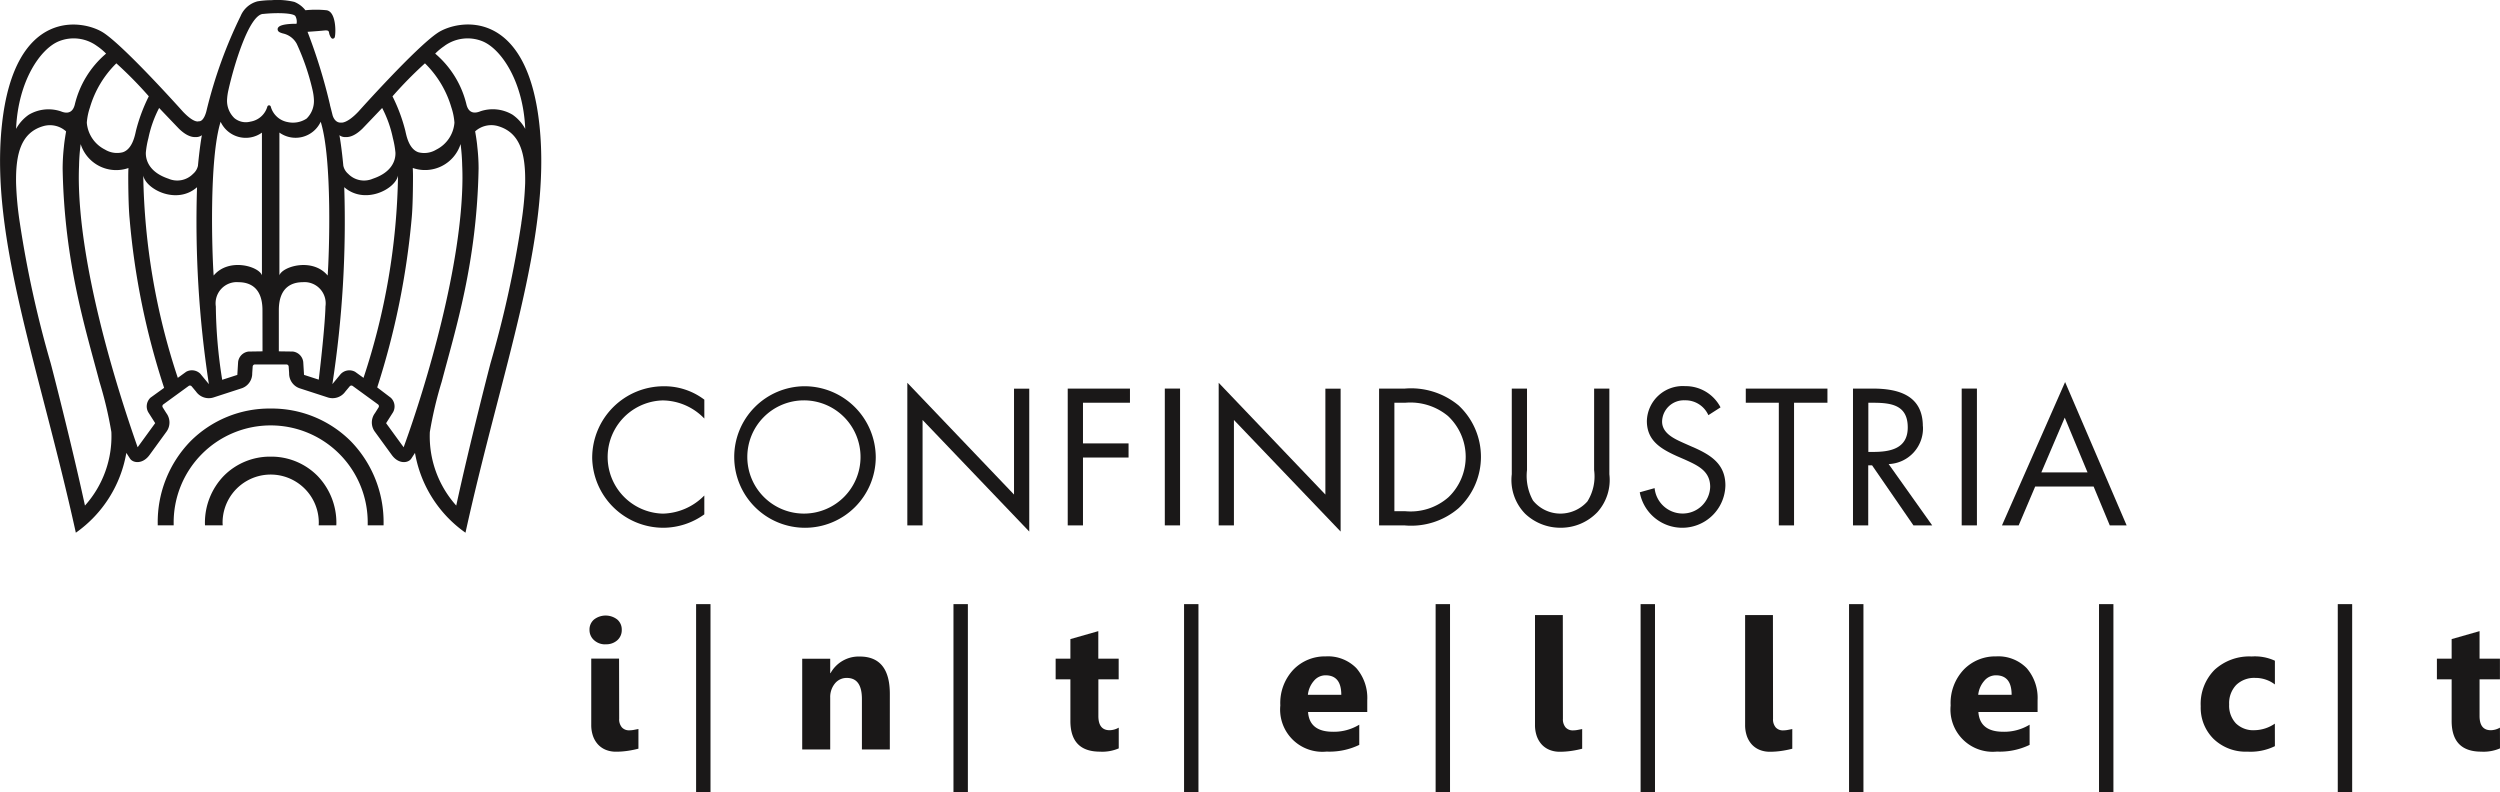 <?xml version="1.0" encoding="UTF-8"?> <svg xmlns="http://www.w3.org/2000/svg" xmlns:xlink="http://www.w3.org/1999/xlink" id="Raggruppa_2113" data-name="Raggruppa 2113" width="186.492" height="59.081" viewBox="0 0 186.492 59.081"><defs><clipPath id="clip-path"><rect id="Rettangolo_1871" data-name="Rettangolo 1871" width="186.492" height="59.082" fill="none"></rect></clipPath></defs><g id="Raggruppa_2114" data-name="Raggruppa 2114" clip-path="url(#clip-path)"><path id="Tracciato_2602" data-name="Tracciato 2602" d="M32.636,2.459c-1.641,1.1-5.9,5.867-5.9,5.867-.852.9-1.272.819-1.272.819-.527.046-.662-.58-.662-.58-.062-.247-.122-.485-.183-.716V7.828a41.094,41.094,0,0,0-1.678-5.455s.787-.05,1.212-.095.365.075.416.268c0,0,.109.338.241.338a.159.159,0,0,0,.167-.132c.087-.367.089-1.892-.623-1.988a7.753,7.753,0,0,0-1.572,0,2.006,2.006,0,0,0-.828-.623,5.511,5.511,0,0,0-1.7-.128A6.6,6.6,0,0,0,19.21.1a1.877,1.877,0,0,0-1.258,1.091A34.376,34.376,0,0,0,15.4,8.279s-.18.808-.578.768c0,0-.327.176-1.177-.721,0,0-4.256-4.767-5.9-5.867-1.5-1-6.654-1.953-7.6,6.843-.913,8.481,2.82,18.179,5.513,30.436a9.177,9.177,0,0,0,3.766-5.954l.28.433c.23.337.944.421,1.45-.276L12.4,32.227a1.163,1.163,0,0,0,.006-1.412l-.267-.426a.167.167,0,0,1,.042-.221l1.893-1.377a.167.167,0,0,1,.224.03l.322.385a1.163,1.163,0,0,0,1.345.43l2.015-.655a1.161,1.161,0,0,0,.835-1.138l.034-.5a.17.17,0,0,1,.164-.157H21.37a.169.169,0,0,1,.164.157l.034.5a1.162,1.162,0,0,0,.834,1.138l2.017.655a1.163,1.163,0,0,0,1.344-.43l.322-.385a.167.167,0,0,1,.224-.03L28.2,30.168a.167.167,0,0,1,.042.221l-.268.426a1.161,1.161,0,0,0,.006,1.412l1.247,1.714c.506.7,1.219.613,1.449.276l.281-.433a9.173,9.173,0,0,0,3.766,5.954C37.418,27.481,41.151,17.782,40.237,9.3c-.947-8.8-6.1-7.846-7.6-6.843M13.342,9.594c.689.673,1.135.639,1.318.63a.671.671,0,0,0,.4-.14c-.166.884-.293,2.271-.293,2.278a1.093,1.093,0,0,1-.364.606,1.646,1.646,0,0,1-1.842.36c-1.366-.457-1.7-1.314-1.682-1.943a6.577,6.577,0,0,1,.192-1.082,8.59,8.59,0,0,1,.8-2.25c.134.146,1.47,1.54,1.47,1.54M8.679,4.724A29.718,29.718,0,0,1,11.1,7.184a12.578,12.578,0,0,0-.957,2.568c-.082.374-.274,1.379-.989,1.607a1.725,1.725,0,0,1-1.321-.2A2.463,2.463,0,0,1,6.476,9.151a4.551,4.551,0,0,1,.233-1.135,7.606,7.606,0,0,1,1.97-3.291M4.4,3.075a2.946,2.946,0,0,1,2.826.351A4.245,4.245,0,0,1,7.913,4a7.166,7.166,0,0,0-2.338,3.82c-.062.229-.253.808-1.032.487a2.882,2.882,0,0,0-2.4.255A3.1,3.1,0,0,0,1.2,9.614c.147-3.542,1.795-5.973,3.2-6.539M6.338,37.715C5.33,33.064,3.8,27.14,3.78,27.091a80.6,80.6,0,0,1-2.3-10.46A24.529,24.529,0,0,1,1.2,13.678c-.039-2.19.357-3.8,2.054-4.276a1.8,1.8,0,0,1,1.677.4s-.128.715-.164,1.15a15.107,15.107,0,0,0-.094,1.636C4.8,19.593,6.385,24.536,7.419,28.472a29.342,29.342,0,0,1,.889,3.755,7.738,7.738,0,0,1-1.97,5.487m4.891-8.05a.89.89,0,0,0-.169,1.088l.516.812-1.309,1.8C8.527,28.424,5.907,19.752,5.878,13.3c0-.321.006-.639.019-.95a14.369,14.369,0,0,1,.121-1.6,2.78,2.78,0,0,0,3.564,1.784c-.009.2-.015.382-.015.619,0,.747.016,2.287.1,3.151a55.487,55.487,0,0,0,2.576,12.628Zm3.743-1.753a.89.89,0,0,0-1.087-.176l-.621.452A50.185,50.185,0,0,1,10.687,13.1c.213,1.034,2.5,2.194,4.011.866a79.9,79.9,0,0,0,.885,14.69l-.611-.74m.966-7.359c-.117-1.6-.354-8.7.52-11.472a2.066,2.066,0,0,0,3.081.808V20.534c-.237-.67-2.471-1.331-3.6.019m3.644,5.656-1.045.016a.889.889,0,0,0-.776.781s-.043.714-.058.96l-1.129.366A36.6,36.6,0,0,1,16.1,22.86a1.581,1.581,0,0,1,1.7-1.81c.634.006,1.779.227,1.779,2.09ZM20.2,7.957a.134.134,0,0,0-.128-.1.131.131,0,0,0-.129.1,1.577,1.577,0,0,1-1.267,1.117,1.336,1.336,0,0,1-1.188-.26A1.791,1.791,0,0,1,16.94,7.4a4.188,4.188,0,0,1,.1-.684c.379-1.711,1.535-5.679,2.613-5.679h.012c1.063-.108,2.271-.061,2.377.179a.861.861,0,0,1,.085.54c0,.007-.014.019-.057.019-.109,0-1.071-.011-1.3.255a.222.222,0,0,0-.056.19c.027.164.195.216.389.275a1.541,1.541,0,0,1,1.033.773,17.556,17.556,0,0,1,1.179,3.447,3.931,3.931,0,0,1,.1.684,1.836,1.836,0,0,1-.543,1.446,1.842,1.842,0,0,1-1.413.261A1.6,1.6,0,0,1,20.2,7.957m3.58,20.364-1.1-.356s-.059-.959-.059-.96a.889.889,0,0,0-.776-.781L20.8,26.209V23.14c0-1.863,1.144-2.084,1.778-2.09a1.582,1.582,0,0,1,1.7,1.81s0,1.219-.5,5.462m.665-7.768c-1.128-1.35-3.363-.688-3.6-.019V9.889a2.065,2.065,0,0,0,3.08-.808c.874,2.773.636,9.876.52,11.472M33.153,3.426a2.949,2.949,0,0,1,2.828-.351c1.405.566,3.053,3,3.2,6.539a3.085,3.085,0,0,0-.947-1.057,2.879,2.879,0,0,0-2.4-.255c-.779.321-.971-.258-1.033-.487A7.162,7.162,0,0,0,32.464,4a4.356,4.356,0,0,1,.689-.57M31.7,4.724a7.592,7.592,0,0,1,1.971,3.291A4.616,4.616,0,0,1,33.9,9.151a2.461,2.461,0,0,1-1.355,2.011,1.727,1.727,0,0,1-1.321.2c-.715-.228-.906-1.233-.988-1.607a12.541,12.541,0,0,0-.957-2.568A30.036,30.036,0,0,1,31.7,4.724m-5.979,5.5c.183.008.628.043,1.317-.63,0,0,1.335-1.394,1.47-1.54a8.627,8.627,0,0,1,.8,2.25,6.748,6.748,0,0,1,.191,1.082c.023.628-.315,1.486-1.681,1.943a1.649,1.649,0,0,1-1.843-.36,1.1,1.1,0,0,1-.364-.606c0-.008-.127-1.394-.292-2.278a.668.668,0,0,0,.4.14m.774,17.512a.89.89,0,0,0-1.087.176l-.611.74a79.977,79.977,0,0,0,.885-14.69c1.516,1.329,3.8.168,4.012-.866a50.221,50.221,0,0,1-2.575,15.09Zm3.619,5.631-1.31-1.8.516-.812a.889.889,0,0,0-.168-1.088L28.139,28.9a57.818,57.818,0,0,0,2.569-12.6c.086-.864.1-2.4.1-3.151,0-.237-.007-.419-.016-.619a2.782,2.782,0,0,0,3.566-1.784,14.628,14.628,0,0,1,.12,1.6c.014.311.021.629.02.95-.029,6.455-2.669,15.349-4.388,20.071m8.782-16.736a80.664,80.664,0,0,1-2.3,10.46c-.016.049-1.55,5.972-2.558,10.623a7.739,7.739,0,0,1-1.97-5.487,29.243,29.243,0,0,1,.887-3.755c1.035-3.936,2.617-8.879,2.75-15.887a14.194,14.194,0,0,0-.095-1.636c-.033-.435-.162-1.15-.162-1.15a1.8,1.8,0,0,1,1.677-.4c1.7.481,2.092,2.087,2.054,4.276a24.96,24.96,0,0,1-.287,2.954" transform="translate(0 0)" fill="#1a1818"></path><path id="Tracciato_2603" data-name="Tracciato 2603" d="M54.353,118.964a8.327,8.327,0,0,0-5.993,2.455,8.648,8.648,0,0,0-2.429,6.126c0,.043,0,.087,0,.131H47.12c0-.043,0-.088,0-.131a7.238,7.238,0,1,1,14.475,0c0,.043,0,.087,0,.131h1.184c0-.043,0-.088,0-.131a8.649,8.649,0,0,0-2.429-6.126,8.333,8.333,0,0,0-5.994-2.455" transform="translate(-34.165 -88.488)" fill="#1a1818"></path><path id="Tracciato_2604" data-name="Tracciato 2604" d="M64.575,132.968a4.844,4.844,0,0,0-3.487,1.429,5.029,5.029,0,0,0-1.414,3.566c0,.043.005.087.006.131H61c0-.067-.01-.133-.01-.2a3.589,3.589,0,0,1,7.178,0c0,.07-.006.137-.009.2h1.315c0-.045.006-.088.006-.131a5.03,5.03,0,0,0-1.414-3.566,4.846,4.846,0,0,0-3.488-1.429" transform="translate(-44.387 -98.904)" fill="#1a1818"></path><path id="Tracciato_2605" data-name="Tracciato 2605" d="M172.439,117.786a5.311,5.311,0,0,0,5.32,5.239,5.252,5.252,0,0,0,3.045-1v-1.407a4.47,4.47,0,0,1-3.086,1.353,4.224,4.224,0,0,1-.026-8.445,4.366,4.366,0,0,1,3.113,1.352v-1.408a4.928,4.928,0,0,0-3.045-1,5.337,5.337,0,0,0-5.32,5.318" transform="translate(-128.264 -83.656)" fill="#1a1818"></path><path id="Tracciato_2606" data-name="Tracciato 2606" d="M218.811,112.467a5.279,5.279,0,1,0,5.318,5.292,5.322,5.322,0,0,0-5.318-5.292m0,9.5a4.223,4.223,0,1,1,4.182-4.224,4.22,4.22,0,0,1-4.182,4.224" transform="translate(-158.8 -83.655)" fill="#1a1818"></path><path id="Tracciato_2607" data-name="Tracciato 2607" d="M272.167,119.8l-7.959-8.337V122.1h1.137v-7.863l7.958,8.323V111.9h-1.136Z" transform="translate(-196.524 -82.908)" fill="#1a1818"></path><path id="Tracciato_2608" data-name="Tracciato 2608" d="M310.913,123.357h1.138v-5.063h3.4v-1.055h-3.4v-3.032h3.505v-1.056h-4.643Z" transform="translate(-231.264 -84.164)" fill="#1a1818"></path><rect id="Rettangolo_1861" data-name="Rettangolo 1861" width="1.138" height="10.206" transform="translate(86.891 28.986)" fill="#1a1818"></rect><path id="Tracciato_2609" data-name="Tracciato 2609" d="M362.83,119.8l-7.959-8.337V122.1h1.137v-7.863l7.959,8.323V111.9H362.83Z" transform="translate(-263.961 -82.908)" fill="#1a1818"></path><path id="Tracciato_2610" data-name="Tracciato 2610" d="M407.476,114.383a5.56,5.56,0,0,0-3.98-1.232h-1.922v10.206h1.9a5.422,5.422,0,0,0,4.033-1.286,5.239,5.239,0,0,0-.027-7.688m-.718,6.861a4.273,4.273,0,0,1-3.22,1.056h-.826v-8.094h.826a4.39,4.39,0,0,1,3.167.988,4.17,4.17,0,0,1,.053,6.05" transform="translate(-298.699 -84.164)" fill="#1a1818"></path><path id="Tracciato_2611" data-name="Tracciato 2611" d="M446.341,119.229a3.518,3.518,0,0,1-.5,2.341,2.7,2.7,0,0,1-2,.908,2.633,2.633,0,0,1-2.058-.976,3.776,3.776,0,0,1-.447-2.273v-6.077H440.2v6.389a3.6,3.6,0,0,0,1,2.95,3.815,3.815,0,0,0,2.638,1.042,3.762,3.762,0,0,0,2.749-1.164,3.591,3.591,0,0,0,.892-2.828v-6.389h-1.136Z" transform="translate(-327.426 -84.165)" fill="#1a1818"></path><path id="Tracciato_2612" data-name="Tracciato 2612" d="M481.441,117l-.678-.3c-.69-.311-1.6-.718-1.6-1.6a1.62,1.62,0,0,1,1.693-1.582,1.87,1.87,0,0,1,1.759,1.108l.907-.582a2.927,2.927,0,0,0-2.64-1.583,2.678,2.678,0,0,0-2.855,2.6c0,1.461,1.029,2.069,2.219,2.611l.623.271c.947.433,1.881.839,1.881,2.03a2.051,2.051,0,0,1-2.1,1.99,2.1,2.1,0,0,1-2.045-1.894l-1.108.31a3.22,3.22,0,0,0,6.388-.514c0-1.623-1.124-2.288-2.449-2.87" transform="translate(-355.176 -83.656)" fill="#1a1818"></path><path id="Tracciato_2613" data-name="Tracciato 2613" d="M508.353,114.208h2.464v9.149h1.136v-9.149h2.491v-1.056h-6.091Z" transform="translate(-378.123 -84.164)" fill="#1a1818"></path><path id="Tracciato_2614" data-name="Tracciato 2614" d="M544.786,115.967c0-2.3-1.8-2.815-3.734-2.815h-1.477v10.206h1.137v-4.48H541l3.085,4.48h1.4l-3.249-4.575a2.665,2.665,0,0,0,2.557-2.815m-4.073,1.908v-3.667h.34c1.364,0,2.6.162,2.6,1.84,0,1.584-1.3,1.828-2.585,1.828Z" transform="translate(-401.348 -84.165)" fill="#1a1818"></path><rect id="Rettangolo_1862" data-name="Rettangolo 1862" width="1.136" height="10.206" transform="translate(146.336 28.986)" fill="#1a1818"></rect><path id="Tracciato_2615" data-name="Tracciato 2615" d="M587.663,111.248l-4.709,10.693H584.2l1.232-2.9h4.357l1.206,2.9h1.258Zm-1.773,6.742,1.747-4.088,1.7,4.088Z" transform="translate(-433.613 -82.749)" fill="#1a1818"></path><path id="Tracciato_2616" data-name="Tracciato 2616" d="M172.863,181.387a1.217,1.217,0,0,1-.867-.314,1.011,1.011,0,0,1-.337-.769.975.975,0,0,1,.337-.768,1.414,1.414,0,0,1,1.735,0,.979.979,0,0,1,.334.768,1,1,0,0,1-.334.779,1.236,1.236,0,0,1-.869.3m1.011,5.546a.927.927,0,0,0,.2.65.709.709,0,0,0,.549.222,1.86,1.86,0,0,0,.343-.033l.344-.066v1.467a7.225,7.225,0,0,1-.8.162,5.828,5.828,0,0,1-.876.064,1.992,1.992,0,0,1-.757-.139,1.63,1.63,0,0,1-.582-.4,1.84,1.84,0,0,1-.374-.632,2.485,2.485,0,0,1-.131-.833v-4.938h2.075Z" transform="translate(-127.684 -133.321)" fill="#1a1818"></path><path id="Tracciato_2617" data-name="Tracciato 2617" d="M240.128,198.094h-2.082v-3.761q0-1.574-1.123-1.573a1.115,1.115,0,0,0-.893.417,1.591,1.591,0,0,0-.349,1.056v3.862h-2.089v-6.769h2.089V192.4h.026a2.4,2.4,0,0,1,2.175-1.237q2.247,0,2.247,2.79Z" transform="translate(-173.75 -142.188)" fill="#1a1818"></path><path id="Tracciato_2618" data-name="Tracciato 2618" d="M312.12,192.527a3.1,3.1,0,0,1-1.4.245q-2.208,0-2.207-2.294v-3.1h-1.1v-1.54h1.1v-1.462l2.082-.594v2.055h1.52v1.54H310.6v2.737q0,1.059.84,1.059a1.407,1.407,0,0,0,.68-.193Z" transform="translate(-228.665 -136.701)" fill="#1a1818"></path><path id="Tracciato_2619" data-name="Tracciato 2619" d="M379.3,195.3h-4.417q.106,1.475,1.859,1.474a3.626,3.626,0,0,0,1.962-.528v1.507a5.135,5.135,0,0,1-2.438.5,3.15,3.15,0,0,1-3.451-3.444,3.621,3.621,0,0,1,.978-2.671,3.261,3.261,0,0,1,2.407-.986,2.96,2.96,0,0,1,2.29.88,3.388,3.388,0,0,1,.81,2.387Zm-1.937-1.282q0-1.456-1.177-1.455a1.123,1.123,0,0,0-.869.417,1.891,1.891,0,0,0-.447,1.038Z" transform="translate(-277.307 -142.187)" fill="#1a1818"></path><path id="Tracciato_2620" data-name="Tracciato 2620" d="M449.081,186.837a.928.928,0,0,0,.2.65.71.71,0,0,0,.549.222,1.861,1.861,0,0,0,.343-.033l.344-.066v1.467a7.248,7.248,0,0,1-.8.162,5.828,5.828,0,0,1-.876.064,1.986,1.986,0,0,1-.756-.139,1.628,1.628,0,0,1-.583-.4,1.847,1.847,0,0,1-.373-.632,2.486,2.486,0,0,1-.131-.833v-8.191h2.075Z" transform="translate(-332.492 -133.225)" fill="#1a1818"></path><path id="Tracciato_2621" data-name="Tracciato 2621" d="M510.268,186.837a.925.925,0,0,0,.2.65.71.71,0,0,0,.549.222,1.865,1.865,0,0,0,.344-.033l.343-.066v1.467a7.238,7.238,0,0,1-.8.162,5.831,5.831,0,0,1-.876.064,1.984,1.984,0,0,1-.756-.139,1.627,1.627,0,0,1-.583-.4,1.855,1.855,0,0,1-.373-.632,2.491,2.491,0,0,1-.131-.833v-8.191h2.075Z" transform="translate(-378.005 -133.225)" fill="#1a1818"></path><path id="Tracciato_2622" data-name="Tracciato 2622" d="M574.493,195.3h-4.416q.106,1.475,1.858,1.474a3.63,3.63,0,0,0,1.963-.528v1.507a5.138,5.138,0,0,1-2.439.5,3.151,3.151,0,0,1-3.451-3.444,3.625,3.625,0,0,1,.978-2.671,3.262,3.262,0,0,1,2.407-.986,2.96,2.96,0,0,1,2.29.88,3.388,3.388,0,0,1,.81,2.387Zm-1.936-1.282q0-1.456-1.177-1.455a1.125,1.125,0,0,0-.869.417,1.891,1.891,0,0,0-.447,1.038Z" transform="translate(-422.496 -142.187)" fill="#1a1818"></path><path id="Tracciato_2623" data-name="Tracciato 2623" d="M646.363,197.85a4.13,4.13,0,0,1-2.043.41,3.456,3.456,0,0,1-2.525-.945,3.265,3.265,0,0,1-.965-2.44,3.6,3.6,0,0,1,1.035-2.721,3.828,3.828,0,0,1,2.767-.994,3.551,3.551,0,0,1,1.731.317v1.771a2.382,2.382,0,0,0-1.46-.489,1.925,1.925,0,0,0-1.425.525,1.964,1.964,0,0,0-.527,1.453,1.929,1.929,0,0,0,.5,1.41,1.847,1.847,0,0,0,1.381.513,2.759,2.759,0,0,0,1.528-.49Z" transform="translate(-476.663 -142.189)" fill="#1a1818"></path><path id="Tracciato_2624" data-name="Tracciato 2624" d="M714.328,192.527a3.1,3.1,0,0,1-1.4.245q-2.208,0-2.207-2.294v-3.1h-1.1v-1.54h1.1v-1.462l2.082-.594v2.055h1.52v1.54h-1.52v2.737q0,1.059.84,1.059a1.41,1.41,0,0,0,.68-.193Z" transform="translate(-527.836 -136.701)" fill="#1a1818"></path><rect id="Rettangolo_1863" data-name="Rettangolo 1863" width="1.074" height="14.016" transform="translate(51.927 45.066)" fill="#1a1818"></rect><rect id="Rettangolo_1864" data-name="Rettangolo 1864" width="1.074" height="14.016" transform="translate(71.126 45.066)" fill="#1a1818"></rect><rect id="Rettangolo_1865" data-name="Rettangolo 1865" width="1.074" height="14.016" transform="translate(88.327 45.066)" fill="#1a1818"></rect><rect id="Rettangolo_1866" data-name="Rettangolo 1866" width="1.074" height="14.016" transform="translate(107.093 45.066)" fill="#1a1818"></rect><rect id="Rettangolo_1867" data-name="Rettangolo 1867" width="1.074" height="14.016" transform="translate(122.383 45.066)" fill="#1a1818"></rect><rect id="Rettangolo_1868" data-name="Rettangolo 1868" width="1.074" height="14.016" transform="translate(137.933 45.066)" fill="#1a1818"></rect><rect id="Rettangolo_1869" data-name="Rettangolo 1869" width="1.074" height="14.016" transform="translate(156.58 45.066)" fill="#1a1818"></rect><rect id="Rettangolo_1870" data-name="Rettangolo 1870" width="1.074" height="14.016" transform="translate(174.39 45.066)" fill="#1a1818"></rect></g></svg> 